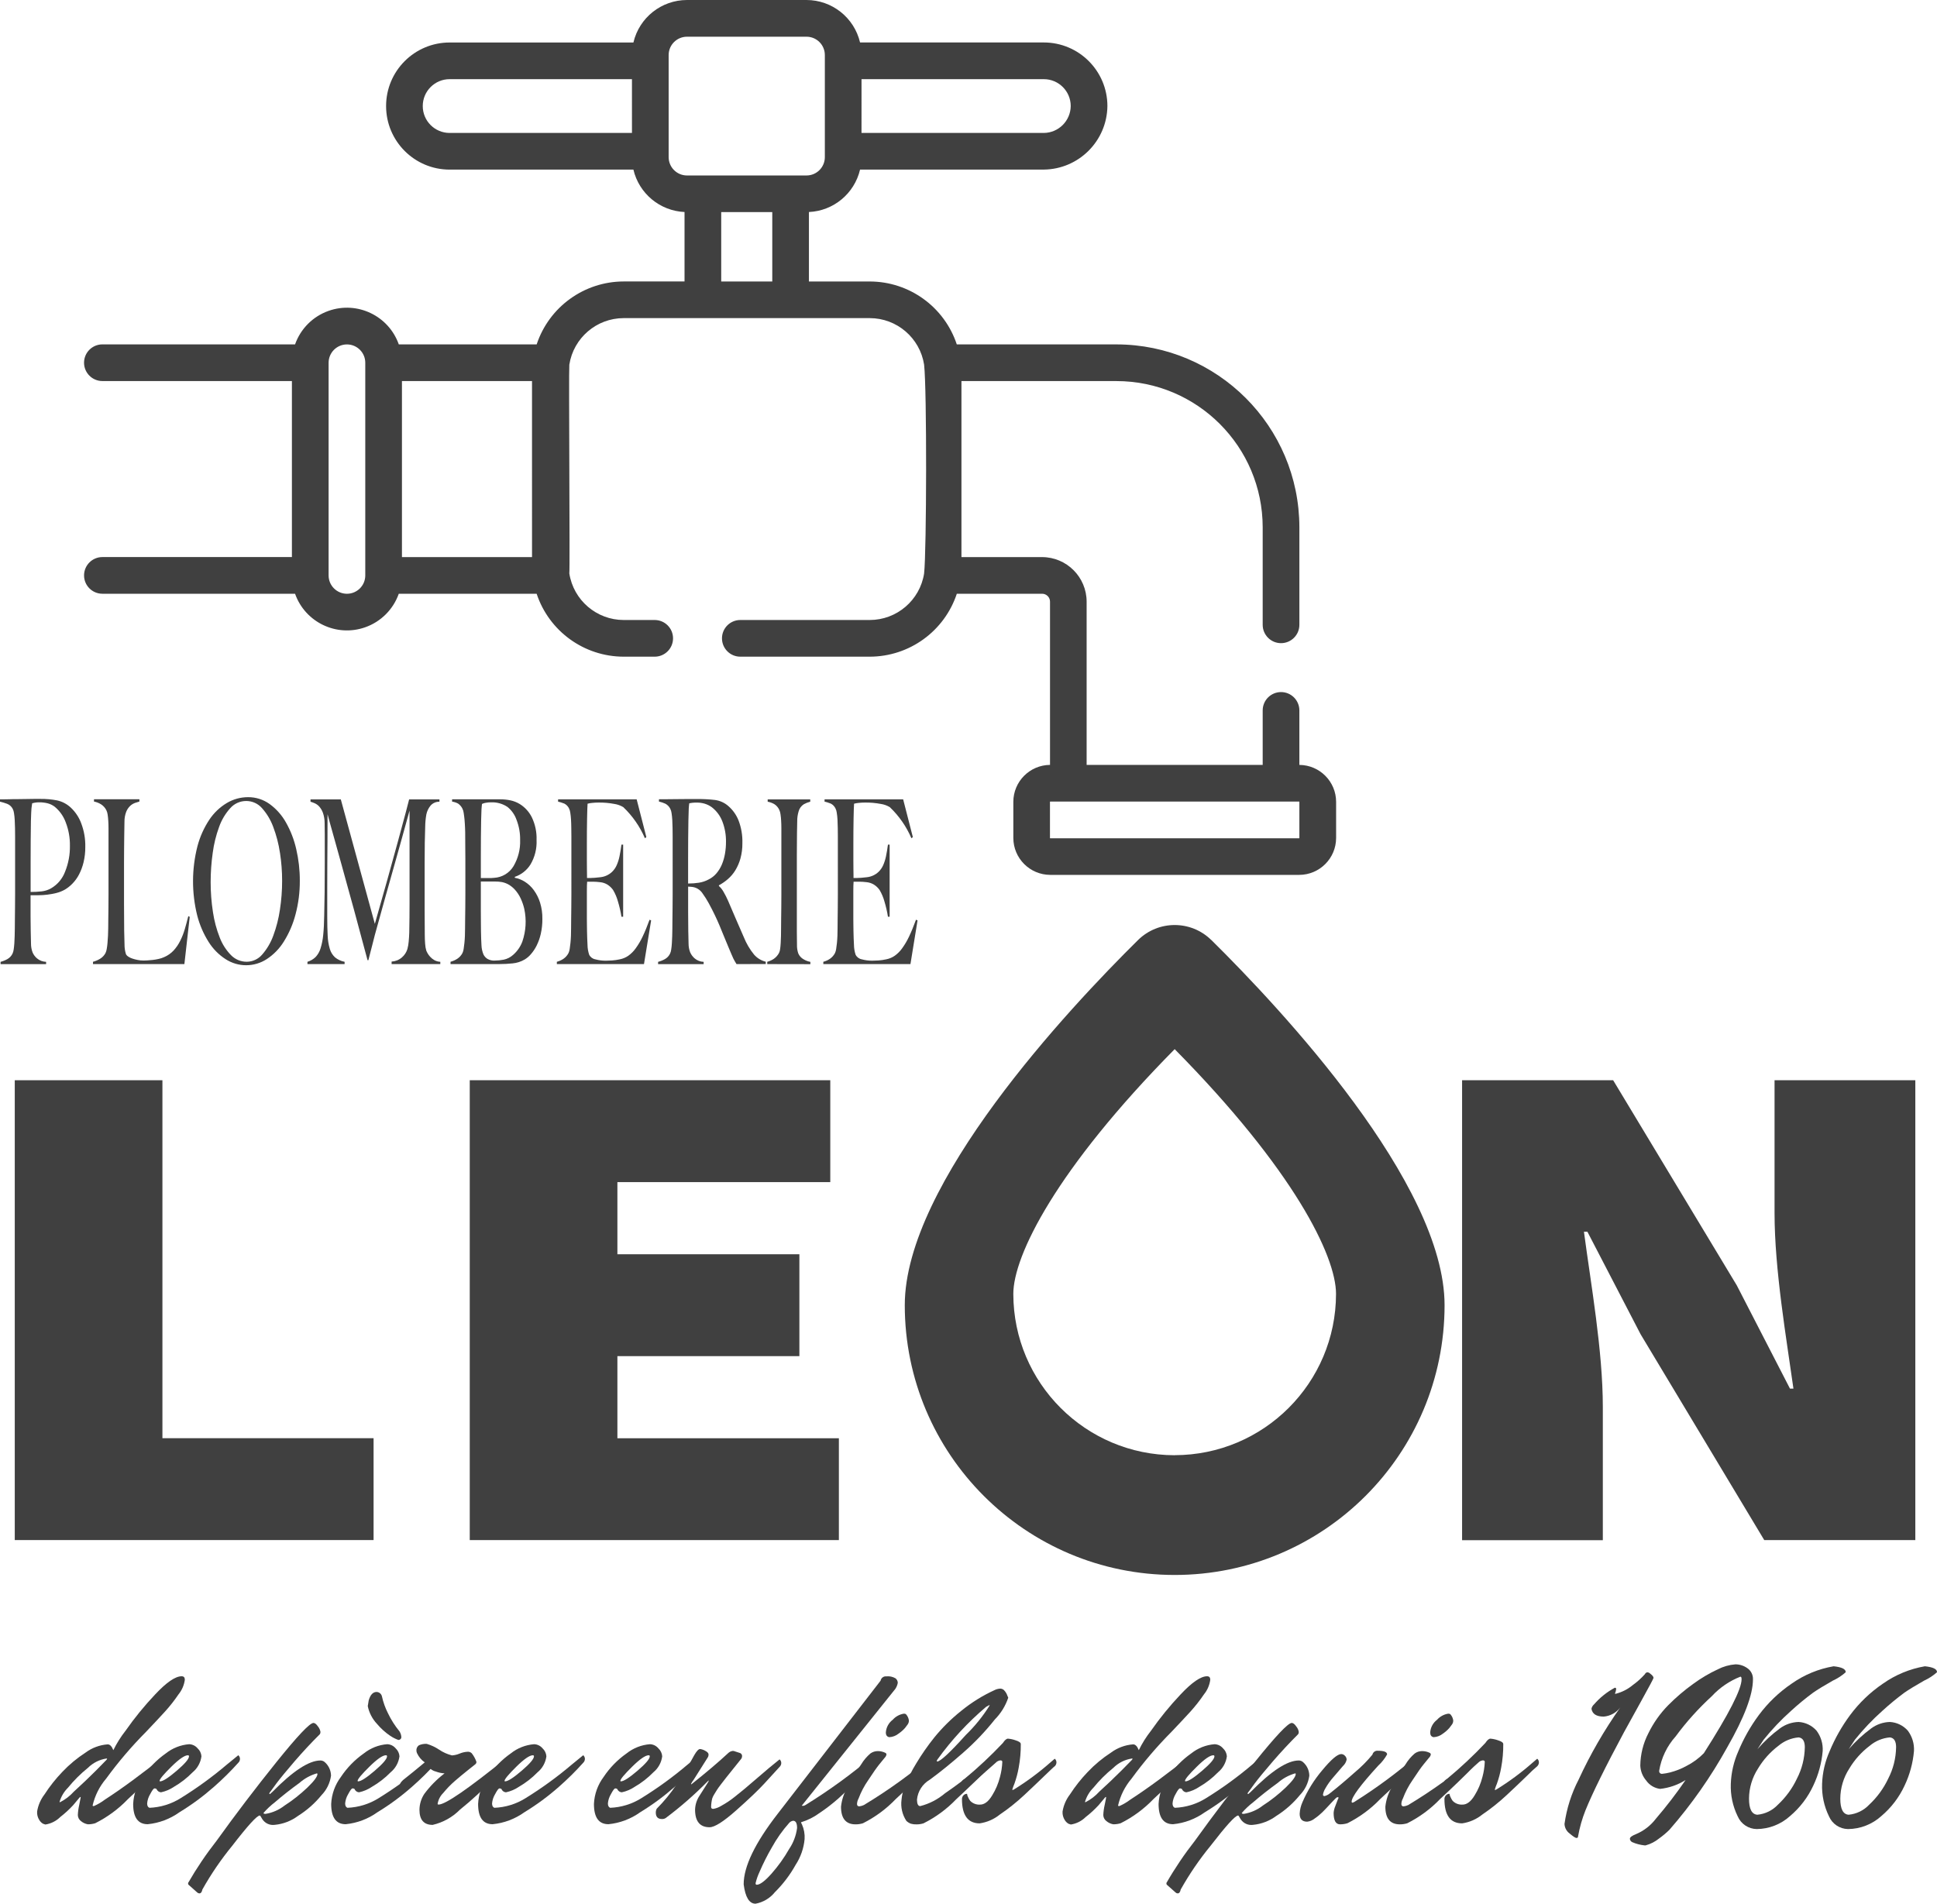 <?xml version="1.0" encoding="utf-8"?>
<!-- Generator: Adobe Illustrator 15.0.0, SVG Export Plug-In . SVG Version: 6.00 Build 0)  -->
<!DOCTYPE svg PUBLIC "-//W3C//DTD SVG 1.1//EN" "http://www.w3.org/Graphics/SVG/1.1/DTD/svg11.dtd">
<svg version="1.1" id="Calque_1" xmlns="http://www.w3.org/2000/svg" xmlns:xlink="http://www.w3.org/1999/xlink" x="0px" y="0px"
	 width="168.063px" height="165.217px" viewBox="0 0 168.063 165.217" enable-background="new 0 0 168.063 165.217"
	 xml:space="preserve">
<g transform="translate(-92.93 -178)">
	<g>
		<g transform="translate(100.223 178)">
			<path fill="#404040" d="M105.446,66.384v-4.731c0-0.878-0.712-1.591-1.591-1.591c-0.878,0-1.591,0.712-1.591,1.591l0,0v4.73
				H86.988V52.216c-0.003-2.135-1.733-3.866-3.868-3.868h-6.993V33.072h13.449c7.004,0.006,12.681,5.683,12.688,12.687v8.467
				c0,0.878,0.713,1.591,1.591,1.591c0.879,0,1.592-0.712,1.592-1.591v-8.467c-0.011-8.76-7.109-15.86-15.87-15.87H75.723
				c-1.08-3.256-4.122-5.456-7.553-5.46h-5.276V18.4c2.136-0.098,3.946-1.602,4.436-3.683h15.944
				c3.032-0.034,5.482-2.483,5.517-5.516c-0.004-3.045-2.471-5.513-5.517-5.516H67.329C66.821,1.528,64.898,0.003,62.682,0h-10.37
				c-2.217,0.003-4.141,1.53-4.647,3.688H31.719c-3.046,0.002-5.515,2.473-5.513,5.519c0.002,3.044,2.469,5.511,5.513,5.513h15.945
				c0.49,2.08,2.301,3.582,4.436,3.68v6.027h-5.275c-3.431,0.004-6.474,2.204-7.554,5.46H27.308
				c-0.879-2.485-3.605-3.788-6.091-2.909c-1.359,0.48-2.429,1.55-2.909,2.909H1.591c-0.879,0-1.592,0.712-1.592,1.591
				s0.713,1.591,1.592,1.591h16.443v15.276H1.591C0.712,48.346,0,49.058,0,49.937c0,0.878,0.712,1.591,1.591,1.591l0,0h16.716
				c0.879,2.485,3.606,3.788,6.091,2.909c1.359-0.48,2.429-1.55,2.909-2.909h11.961c1.079,3.257,4.122,5.458,7.553,5.462h2.69
				c0.879,0,1.592-0.713,1.592-1.592s-0.713-1.591-1.592-1.591l0,0h-2.69c-2.352-0.003-4.352-1.716-4.717-4.04V49.75
				c0.065-0.293-0.063-17.531,0-18.089v-0.01c0.363-2.325,2.364-4.04,4.717-4.043h21.349c2.353,0.003,4.354,1.718,4.717,4.043v0.01
				c0.246,2.117,0.215,16.233,0,18.089v0.017c-0.364,2.324-2.365,4.037-4.717,4.04h-11.23c-0.879,0-1.591,0.712-1.591,1.591
				s0.712,1.592,1.591,1.592h11.232c3.431-0.005,6.474-2.206,7.553-5.462h7.4c0.378,0,0.686,0.308,0.686,0.686v14.167
				c-1.761,0.016-3.181,1.446-3.183,3.207v3.132c0.002,1.771,1.438,3.205,3.208,3.207h21.59c1.771-0.001,3.206-1.436,3.208-3.207
				v-3.13c-0.002-1.761-1.422-3.191-3.183-3.207L105.446,66.384z M67.456,6.87h15.818c1.289,0.001,2.333,1.045,2.334,2.334
				c-0.015,1.283-1.051,2.319-2.334,2.334H67.455L67.456,6.87z M47.539,11.538h-15.82c-1.289-0.001-2.333-1.046-2.332-2.335
				c0-1.288,1.044-2.332,2.332-2.333h15.819L47.539,11.538z M24.4,49.938c0.001,0.878-0.711,1.591-1.59,1.592
				c-0.878,0-1.591-0.711-1.592-1.59c0,0,0-0.001,0-0.002V31.481c0.001-0.878,0.714-1.59,1.592-1.59s1.59,0.712,1.59,1.59V49.938z
				 M38.868,48.347H27.582V33.072h11.285L38.868,48.347z M59.713,24.428h-4.43v-6.021h4.43V24.428z M52.313,15.228
				c-0.878,0-1.59-0.712-1.591-1.591v-8.86c0.001-0.878,0.713-1.59,1.591-1.591h10.37c0.879,0,1.591,0.712,1.591,1.591v8.86
				c0,0.879-0.712,1.591-1.591,1.591H52.313z M105.447,72.728c0,0.014-0.012,0.025-0.025,0.025h-21.59
				c-0.014,0-0.025-0.011-0.025-0.025V69.59c0-0.014,0.012-0.025,0.025-0.025h21.59c0.014,0,0.025,0.011,0.025,0.025V72.728z
				 M97.799,81.576c-1.761-1.729-4.582-1.729-6.343,0c-6.088,6.013-20.246,21.138-20.246,31.69
				c0,12.934,10.484,23.418,23.417,23.418c12.934,0,23.418-10.484,23.418-23.418l0,0c-0.002-10.559-14.161-25.684-20.245-31.696
				L97.799,81.576z M94.627,126.293c-7.729-0.009-13.991-6.271-14-14c0-3.308,3.695-10.8,14-21.243
				c10.31,10.443,14,17.936,14,21.243c-0.011,7.728-6.274,13.987-14.001,13.995L94.627,126.293z"/>
		</g>
		<g transform="translate(94.215 271.749)">
			<path fill="#404040" d="M-0.004,0h12.811v31.066h18.321v8.84H-0.004V0z"/>
			<path fill="#404040" d="M39.473,0h31.281v8.841H52.283v6.263h15.79v8.842h-15.79v7.123h19.217v8.841H39.473V0z"/>
			<path fill="#404040" d="M125.572,0h13.107l10.726,17.8l4.617,8.964h0.3c-0.6-4.301-1.639-10.314-1.639-15.226V0h12.214v39.907
				h-13.108l-10.727-17.861l-4.617-8.899h-0.3c0.601,4.543,1.639,10.313,1.639,15.225v11.543h-12.212V0z"/>
		</g>
		<g transform="translate(92.93 247.177)">
			<path fill="#404040" d="M7.25,5.657c-0.087,0.365-0.218,0.718-0.39,1.052C6.713,6.996,6.524,7.26,6.299,7.493
				c-0.194,0.203-0.415,0.38-0.655,0.526c-0.231,0.134-0.481,0.234-0.741,0.3c-0.263,0.066-0.53,0.116-0.8,0.148
				c-0.26,0.032-0.521,0.049-0.784,0.049H2.652v1.866c0,0.226,0,0.434,0.007,0.626c0.006,0.192,0.007,0.4,0.007,0.626
				c0.008,0.423,0.016,0.787,0.024,1.092c0,0.258,0.046,0.513,0.137,0.754c0.085,0.199,0.217,0.376,0.383,0.516
				c0.222,0.187,0.5,0.292,0.79,0.301v0.199H0.05v-0.199c0.207-0.054,0.406-0.134,0.592-0.238c0.193-0.109,0.349-0.276,0.445-0.477
				c0.052-0.113,0.085-0.234,0.1-0.358c0.025-0.158,0.043-0.337,0.057-0.536c0.013-0.199,0.021-0.409,0.029-0.635
				c0.009-0.226,0.013-0.443,0.013-0.655c0-0.185,0-0.438,0.006-0.755S1.3,9.978,1.303,9.6S1.31,8.837,1.31,8.439V3.417
				c0-0.238,0-0.479-0.007-0.725S1.291,2.216,1.278,1.998c-0.01-0.201-0.03-0.401-0.062-0.6C1.201,1.263,1.161,1.132,1.099,1.011
				C0.996,0.817,0.827,0.666,0.624,0.584C0.42,0.509,0.211,0.446,0,0.395v-0.2h0.3c0.156,0,0.34,0,0.55-0.01
				c0.21-0.01,0.438-0.009,0.686-0.009s0.491,0,0.734-0.01c0.243-0.01,0.472-0.01,0.686-0.01h0.556
				c0.484-0.005,0.969,0.038,1.445,0.13C5.401,0.384,5.81,0.6,6.142,0.911c0.4,0.375,0.709,0.837,0.9,1.351
				C7.294,2.92,7.416,3.621,7.4,4.326C7.405,4.774,7.354,5.221,7.25,5.657z M5.7,2.183C5.507,1.656,5.176,1.19,4.743,0.833
				c-0.188-0.142-0.402-0.244-0.631-0.3c-0.227-0.054-0.459-0.081-0.691-0.08c-0.134-0.002-0.268,0.007-0.4,0.03
				C2.926,0.504,2.85,0.52,2.793,0.534c-0.009,0.079-0.02,0.148-0.031,0.208C2.747,0.817,2.737,0.893,2.731,0.97
				C2.723,1.063,2.714,1.192,2.707,1.358s-0.018,0.4-0.025,0.7C2.674,2.525,2.667,3.087,2.663,3.745
				C2.658,4.403,2.656,5.052,2.657,5.691v2.541c0.317,0.001,0.635-0.016,0.95-0.05C3.9,8.151,4.182,8.06,4.436,7.914
				C4.993,7.588,5.42,7.08,5.646,6.475c0.289-0.715,0.433-1.482,0.42-2.254C6.077,3.525,5.952,2.833,5.7,2.183L5.7,2.183z"/>
			<path fill="#404040" d="M15.998,14.492h-7.93v-0.2c0.216-0.057,0.421-0.144,0.611-0.259c0.201-0.12,0.366-0.292,0.475-0.5
				c0.052-0.11,0.087-0.228,0.105-0.348c0.031-0.174,0.055-0.35,0.068-0.526c0.017-0.2,0.03-0.408,0.043-0.625
				c0.012-0.217,0.018-0.432,0.019-0.645c0-0.185,0-0.437,0.006-0.755s0.008-0.665,0.013-1.043C9.412,9.213,9.415,8.828,9.415,8.43
				v-5.7c0-0.238-0.007-0.46-0.02-0.666C9.383,1.858,9.364,1.676,9.34,1.518C9.323,1.387,9.286,1.26,9.229,1.141
				c-0.104-0.211-0.264-0.39-0.463-0.516C8.579,0.508,8.371,0.427,8.155,0.386v-0.2h3.94v0.2c-0.106,0.027-0.235,0.067-0.382,0.119
				c-0.156,0.058-0.299,0.146-0.42,0.259c-0.148,0.142-0.264,0.314-0.34,0.505c-0.105,0.276-0.158,0.569-0.154,0.864
				c-0.009,0.467-0.015,0.89-0.02,1.27c0,0.385-0.008,0.761-0.012,1.132s-0.006,0.755-0.006,1.151v3.613
				c0,0.345,0.002,0.699,0.006,1.062s0.007,0.77,0.007,1.221c0.009,0.423,0.019,0.827,0.03,1.211
				c-0.003,0.29,0.041,0.579,0.13,0.854c0.049,0.083,0.117,0.151,0.2,0.2c0.111,0.072,0.231,0.129,0.358,0.168
				c0.149,0.049,0.302,0.09,0.457,0.119c0.162,0.033,0.328,0.05,0.493,0.049c0.066,0,0.172,0,0.315-0.01s0.3-0.02,0.475-0.039
				c0.176-0.019,0.352-0.049,0.532-0.09c0.166-0.034,0.328-0.088,0.482-0.159c0.311-0.133,0.59-0.329,0.82-0.576
				c0.225-0.247,0.414-0.524,0.563-0.824c0.163-0.325,0.297-0.664,0.4-1.012c0.106-0.363,0.209-0.744,0.309-1.141l0.124,0.059
				L15.998,14.492z"/>
			<path fill="#404040" d="M25.64,10.184c-0.215,0.828-0.555,1.618-1.007,2.343c-0.375,0.612-0.882,1.135-1.482,1.529
				c-1.085,0.711-2.487,0.714-3.575,0.009c-0.593-0.383-1.095-0.891-1.47-1.488c-0.449-0.71-0.784-1.486-0.994-2.3
				c-0.491-1.976-0.485-4.043,0.02-6.016c0.216-0.818,0.563-1.595,1.031-2.3c0.392-0.59,0.91-1.085,1.519-1.449
				c0.555-0.331,1.188-0.505,1.834-0.506c0.676-0.007,1.337,0.204,1.884,0.6c0.581,0.425,1.063,0.971,1.414,1.6
				c0.408,0.723,0.708,1.502,0.89,2.312c0.208,0.898,0.313,1.818,0.309,2.74C26.019,8.245,25.894,9.23,25.64,10.184z M24.288,4.824
				c-0.113-0.763-0.308-1.512-0.58-2.233c-0.219-0.599-0.548-1.151-0.971-1.628c-0.344-0.398-0.845-0.626-1.37-0.626
				c-0.532-0.002-1.039,0.226-1.391,0.626c-0.424,0.471-0.751,1.021-0.963,1.618c-0.268,0.729-0.454,1.484-0.556,2.253
				c-0.12,0.845-0.18,1.697-0.18,2.551c-0.001,0.871,0.066,1.74,0.2,2.6c0.111,0.753,0.308,1.492,0.587,2.2
				c0.218,0.571,0.55,1.091,0.976,1.528c0.357,0.37,0.851,0.578,1.365,0.576c0.521-0.001,1.017-0.234,1.352-0.635
				c0.417-0.482,0.742-1.038,0.957-1.638c0.271-0.729,0.463-1.484,0.574-2.253c0.127-0.827,0.19-1.663,0.19-2.5
				c0-0.816-0.063-1.632-0.188-2.439H24.288z"/>
			<path fill="#404040" d="M33.978,14.492v-0.218c0.328-0.017,0.642-0.143,0.89-0.358c0.227-0.193,0.395-0.448,0.481-0.734
				c0.057-0.211,0.094-0.427,0.111-0.645c0.024-0.258,0.041-0.519,0.049-0.784c0.017-0.874,0.025-1.707,0.025-2.5v-8.08
				c-0.271,0.979-0.521,1.879-0.747,2.7c-0.227,0.821-0.451,1.621-0.674,2.4c-0.223,0.781-0.447,1.579-0.674,2.392
				c-0.227,0.813-0.476,1.71-0.747,2.69c-0.041,0.133-0.099,0.342-0.173,0.626c-0.074,0.285-0.147,0.575-0.222,0.873
				c-0.074,0.298-0.145,0.569-0.21,0.814c-0.066,0.245-0.107,0.406-0.124,0.486H31.89c-0.267-0.979-0.528-1.952-0.784-2.918
				c-0.256-0.966-0.509-1.896-0.76-2.789c-0.247-0.894-0.478-1.73-0.692-2.512c-0.214-0.781-0.407-1.476-0.579-2.084
				c-0.174-0.609-0.316-1.119-0.428-1.529c-0.11-0.411-0.188-0.689-0.228-0.834c0,0.873-0.002,1.644-0.006,2.313
				c-0.004,0.668-0.009,1.331-0.014,1.986c-0.003,0.655-0.005,1.346-0.006,2.074v2.541c0,0.622,0.013,1.161,0.037,1.618
				c0.014,0.39,0.075,0.777,0.186,1.151c0.079,0.281,0.235,0.536,0.449,0.735c0.241,0.197,0.528,0.33,0.834,0.387v0.2h-3.223v-0.2
				c0.262-0.078,0.502-0.218,0.7-0.407c0.2-0.211,0.348-0.466,0.432-0.744c0.121-0.384,0.2-0.78,0.235-1.181
				c0.049-0.467,0.078-1.039,0.087-1.717c0.016-0.569,0.028-1.241,0.037-2.015c0.009-0.774,0.013-1.604,0.012-2.492v-2.5
				c0-0.267-0.004-0.591-0.012-0.972c0.002-0.306-0.048-0.61-0.148-0.9c-0.071-0.201-0.181-0.386-0.32-0.546
				c-0.112-0.124-0.248-0.222-0.4-0.288c-0.116-0.051-0.236-0.095-0.358-0.13v-0.2h2.63l2.952,10.8
				c0.362-1.256,0.717-2.507,1.063-3.752s0.656-2.37,0.932-3.375c0.276-1.005,0.503-1.842,0.679-2.511
				c0.177-0.669,0.277-1.056,0.301-1.162h2.631v0.2c-0.295-0.007-0.577,0.116-0.772,0.337c-0.18,0.219-0.305,0.478-0.363,0.755
				c-0.063,0.348-0.096,0.699-0.101,1.052c-0.016,0.477-0.028,0.947-0.037,1.41c-0.008,0.636-0.012,1.251-0.012,1.846v3.951
				c0,0.701,0.004,1.442,0.012,2.223c0,0.252,0.012,0.506,0.031,0.765c0.012,0.204,0.047,0.405,0.105,0.6
				c0.026,0.065,0.057,0.128,0.093,0.189c0.063,0.114,0.141,0.221,0.228,0.318c0.106,0.12,0.232,0.221,0.371,0.3
				c0.159,0.089,0.337,0.14,0.52,0.147v0.2L33.978,14.492z"/>
			<path fill="#404040" d="M46.92,11.872c-0.079,0.351-0.199,0.69-0.358,1.012c-0.133,0.268-0.299,0.518-0.495,0.744
				c-0.155,0.183-0.338,0.34-0.543,0.465c-0.32,0.188-0.679,0.304-1.049,0.338c-0.373,0.039-0.748,0.059-1.124,0.059H39.09v-0.2
				c0.208-0.054,0.406-0.142,0.587-0.259c0.19-0.125,0.346-0.297,0.45-0.5c0.051-0.11,0.084-0.228,0.1-0.348
				c0.025-0.152,0.048-0.327,0.068-0.526s0.035-0.407,0.043-0.625c0.009-0.219,0.012-0.434,0.012-0.645c0-0.185,0-0.437,0.007-0.755
				c0.008-0.318,0.009-0.665,0.013-1.043s0.007-0.763,0.007-1.161V5.351c0-0.29,0-0.589-0.007-0.893
				c-0.008-0.304-0.006-0.656-0.006-1.053c0-0.238,0-0.479-0.014-0.725c-0.013-0.246-0.021-0.479-0.043-0.7
				c-0.021-0.221-0.046-0.427-0.075-0.605c-0.015-0.135-0.054-0.266-0.116-0.387c-0.087-0.171-0.214-0.317-0.37-0.427
				c-0.162-0.086-0.338-0.143-0.52-0.169v-0.2h4.163c0.303-0.001,0.604,0.029,0.9,0.09c0.29,0.061,0.567,0.172,0.82,0.327
				c0.446,0.28,0.806,0.678,1.038,1.151c0.293,0.612,0.433,1.287,0.408,1.965c0.034,0.741-0.147,1.476-0.524,2.115
				c-0.315,0.508-0.798,0.891-1.364,1.082v0.079c0.312,0.06,0.609,0.178,0.877,0.348c0.3,0.191,0.562,0.437,0.771,0.725
				c0.239,0.329,0.423,0.694,0.543,1.082c0.142,0.459,0.209,0.938,0.2,1.419C47.063,11.011,47.016,11.447,46.92,11.872z
				 M44.814,1.965c-0.152-0.437-0.424-0.822-0.784-1.112c-0.418-0.28-0.915-0.419-1.419-0.4c-0.157-0.001-0.314,0.013-0.47,0.041
				c-0.111,0.018-0.22,0.051-0.321,0.1c-0.008,0.079-0.017,0.152-0.024,0.219c-0.008,0.067-0.014,0.148-0.02,0.248
				c-0.005,0.1-0.008,0.222-0.012,0.367s-0.01,0.337-0.018,0.576c-0.009,0.466-0.016,0.976-0.02,1.528
				c-0.004,0.552-0.006,1.082-0.006,1.589v1.906h0.692c0.152,0.002,0.304-0.005,0.456-0.02c0.695-0.037,1.327-0.416,1.687-1.012
				c0.402-0.685,0.602-1.469,0.574-2.263C45.141,3.128,45.033,2.528,44.814,1.965z M45.493,9.718
				c-0.073-0.322-0.181-0.635-0.321-0.934C45.048,8.517,44.885,8.27,44.69,8.05c-0.174-0.197-0.38-0.361-0.61-0.487
				c-0.169-0.088-0.351-0.152-0.537-0.189c-0.206-0.035-0.415-0.051-0.624-0.049h-1.2v2.482c0,0.37,0.002,0.711,0.006,1.023
				s0.007,0.579,0.007,0.8c0.009,0.5,0.022,0.917,0.043,1.241c0.011,0.275,0.071,0.546,0.18,0.8
				c0.077,0.149,0.192,0.276,0.334,0.367c0.194,0.111,0.418,0.163,0.642,0.149c0.262-0.002,0.521-0.029,0.778-0.079
				c0.304-0.065,0.585-0.209,0.814-0.417c0.36-0.314,0.636-0.714,0.801-1.162c0.31-0.907,0.367-1.882,0.166-2.819L45.493,9.718z"/>
			<path fill="#404040" d="M55.875,14.492h-7.56v-0.2c0.205-0.052,0.399-0.14,0.574-0.259c0.186-0.128,0.336-0.3,0.439-0.5
				c0.05-0.11,0.084-0.228,0.1-0.348c0.024-0.152,0.047-0.327,0.067-0.526c0.02-0.199,0.035-0.407,0.043-0.625
				s0.012-0.434,0.012-0.645c0-0.185,0-0.437,0.006-0.755s0.009-0.665,0.012-1.043s0.008-0.763,0.008-1.161V3.407
				c0-0.238-0.003-0.483-0.008-0.734c0-0.251-0.012-0.49-0.024-0.715c-0.011-0.201-0.031-0.401-0.063-0.6
				c-0.015-0.136-0.054-0.267-0.116-0.388c-0.087-0.175-0.228-0.317-0.4-0.406c-0.177-0.071-0.357-0.127-0.543-0.169v-0.2h6.818
				l0.84,3.276l-0.124,0.1c-0.437-1.018-1.075-1.937-1.877-2.7c-0.238-0.144-0.503-0.238-0.778-0.278
				c-0.456-0.086-0.92-0.126-1.384-0.119c-0.18,0-0.359,0.01-0.537,0.03c-0.136,0.011-0.27,0.034-0.4,0.069
				c-0.016,0.211-0.03,0.648-0.043,1.311s-0.019,1.429-0.018,2.3v1.27c0,0.344,0.002,0.625,0.006,0.844
				c0,0.218,0.007,0.387,0.007,0.506v0.219h0.247c0.124,0,0.266-0.007,0.426-0.02c0.16-0.013,0.322-0.03,0.482-0.049
				c0.382-0.039,0.74-0.203,1.019-0.467c0.169-0.165,0.305-0.36,0.4-0.575c0.111-0.251,0.194-0.514,0.247-0.784
				c0.062-0.298,0.117-0.632,0.167-1h0.147v6.253H53.92c-0.07-0.443-0.17-0.88-0.3-1.31c-0.096-0.355-0.239-0.696-0.428-1.012
				c-0.128-0.181-0.289-0.335-0.475-0.456c-0.196-0.123-0.419-0.198-0.649-0.219c-0.123-0.013-0.227-0.022-0.309-0.03
				c-0.082-0.008-0.165-0.01-0.248-0.01h-0.568c-0.017,0.186-0.024,0.457-0.024,0.814v2.383c0,0.211,0,0.414,0.006,0.605
				s0.007,0.354,0.007,0.487c0.008,0.423,0.022,0.823,0.043,1.2c0.004,0.287,0.052,0.572,0.143,0.844c0.103,0.21,0.3,0.359,0.53,0.4
				c0.298,0.082,0.605,0.122,0.914,0.12c0.141,0,0.32-0.007,0.537-0.02c0.231-0.016,0.46-0.05,0.687-0.101
				c0.261-0.052,0.51-0.156,0.729-0.308c0.248-0.178,0.465-0.396,0.642-0.645c0.232-0.321,0.433-0.664,0.601-1.023
				c0.193-0.403,0.394-0.89,0.6-1.459l0.136,0.059L55.875,14.492z"/>
			<path fill="#404040" d="M63.902,14.492c-0.073-0.119-0.127-0.209-0.159-0.268c-0.033-0.06-0.07-0.129-0.112-0.209
				s-0.093-0.195-0.154-0.347c-0.061-0.152-0.159-0.381-0.29-0.685c-0.156-0.37-0.295-0.704-0.414-1
				c-0.119-0.297-0.24-0.591-0.363-0.884c-0.123-0.292-0.259-0.586-0.4-0.883s-0.315-0.632-0.513-1
				c-0.16-0.296-0.34-0.581-0.537-0.853c-0.214-0.335-0.574-0.548-0.971-0.576c-0.095-0.001-0.189-0.008-0.283-0.02v2.242
				c0,0.635,0.004,1.171,0.012,1.608c0.008,0.423,0.017,0.787,0.025,1.091c-0.001,0.258,0.045,0.514,0.136,0.755
				c0.087,0.202,0.218,0.381,0.383,0.526c0.22,0.191,0.499,0.3,0.79,0.308v0.2h-3.953v-0.2c0.207-0.053,0.406-0.133,0.593-0.238
				c0.193-0.109,0.349-0.275,0.445-0.476c0.052-0.113,0.086-0.234,0.1-0.358c0.025-0.158,0.044-0.336,0.057-0.536
				c0.013-0.2,0.021-0.409,0.03-0.635c0.01-0.226,0.013-0.443,0.013-0.655c0-0.185,0-0.437,0.006-0.755
				c0.006-0.318,0.009-0.665,0.012-1.043s0.007-0.763,0.007-1.161V3.409c0-0.238,0-0.479-0.007-0.725
				c-0.007-0.246-0.012-0.476-0.024-0.694c-0.011-0.201-0.031-0.401-0.063-0.6c-0.015-0.135-0.055-0.266-0.117-0.387
				c-0.092-0.181-0.236-0.329-0.414-0.427c-0.18-0.082-0.368-0.145-0.562-0.189v-0.2h0.506c0.279,0,0.597-0.003,0.951-0.01
				s0.709-0.01,1.062-0.009h0.865c0.491-0.003,0.981,0.024,1.469,0.08c0.437,0.057,0.846,0.243,1.174,0.536
				c0.387,0.338,0.688,0.763,0.877,1.241c0.241,0.63,0.354,1.302,0.334,1.976c0.005,0.446-0.051,0.89-0.167,1.32
				c-0.1,0.363-0.25,0.711-0.445,1.033c-0.176,0.287-0.395,0.544-0.648,0.763c-0.238,0.207-0.5,0.387-0.777,0.537v0.06
				c0.163,0.148,0.301,0.322,0.407,0.516c0.142,0.245,0.27,0.497,0.383,0.755c0.214,0.503,0.447,1.046,0.699,1.628
				s0.477,1.098,0.674,1.548c0.218,0.545,0.518,1.054,0.889,1.509c0.266,0.304,0.62,0.52,1.013,0.616v0.2L63.902,14.492z
				 M62.68,2.124c-0.183-0.484-0.493-0.909-0.9-1.23c-0.188-0.141-0.399-0.248-0.623-0.318c-0.223-0.067-0.454-0.101-0.687-0.1
				c-0.14-0.001-0.28,0.005-0.419,0.02c-0.083,0.009-0.166,0.022-0.248,0.04c-0.008,0.079-0.017,0.148-0.025,0.208
				c-0.008,0.06-0.014,0.136-0.018,0.228c-0.004,0.092-0.009,0.222-0.012,0.388s-0.012,0.4-0.02,0.7
				c-0.008,0.467-0.014,0.99-0.019,1.569c-0.005,0.579-0.007,1.142-0.006,1.687V7.5c0.316,0.001,0.632-0.022,0.944-0.07
				c0.297-0.048,0.583-0.145,0.847-0.288c0.261-0.131,0.491-0.313,0.679-0.537c0.192-0.23,0.348-0.488,0.463-0.764
				c0.123-0.297,0.212-0.607,0.266-0.924c0.06-0.34,0.089-0.685,0.088-1.031C62.999,3.284,62.894,2.686,62.68,2.124L62.68,2.124z"/>
			<path fill="#404040" d="M66.57,14.492v-0.2c0.205-0.052,0.399-0.14,0.574-0.259c0.19-0.133,0.345-0.31,0.451-0.516
				c0.049-0.106,0.08-0.22,0.093-0.337c0.021-0.145,0.037-0.318,0.049-0.516c0.013-0.198,0.021-0.407,0.025-0.625
				c0.005-0.218,0.007-0.434,0.007-0.645c0-0.185,0-0.437,0.006-0.755c0.007-0.318,0.009-0.665,0.013-1.043s0.007-0.763,0.007-1.161
				V2.702c0-0.238-0.007-0.46-0.02-0.665c-0.012-0.205-0.029-0.39-0.056-0.555c-0.016-0.134-0.053-0.265-0.111-0.387
				c-0.093-0.199-0.24-0.368-0.426-0.486C67.004,0.507,66.81,0.436,66.607,0.4V0.2H70.3v0.2c-0.194,0.048-0.381,0.122-0.556,0.219
				c-0.228,0.146-0.392,0.373-0.457,0.635c-0.082,0.277-0.121,0.565-0.117,0.854c0,0.344-0.01,0.669-0.019,0.973
				c0,0.333-0.002,0.661-0.007,0.982c-0.005,0.322-0.007,0.649-0.006,0.983v6.651c0,0.384,0.004,0.754,0.012,1.112
				c-0.008,0.256,0.029,0.512,0.111,0.755c0.094,0.22,0.259,0.401,0.469,0.516c0.18,0.107,0.376,0.182,0.581,0.219v0.2L66.57,14.492
				z"/>
			<path fill="#404040" d="M78.995,14.492h-7.56v-0.2c0.205-0.052,0.399-0.14,0.574-0.259c0.185-0.128,0.336-0.3,0.439-0.5
				c0.05-0.11,0.084-0.228,0.1-0.348c0.024-0.152,0.047-0.327,0.068-0.526c0.021-0.199,0.034-0.407,0.043-0.625
				c0.008-0.219,0.012-0.434,0.012-0.645c0-0.185,0-0.437,0.006-0.755s0.008-0.665,0.012-1.043s0.007-0.763,0.007-1.161V3.407
				c0-0.238-0.002-0.483-0.007-0.734c-0.004-0.251-0.013-0.49-0.024-0.715c-0.011-0.201-0.031-0.401-0.063-0.6
				c-0.015-0.136-0.055-0.267-0.117-0.388c-0.086-0.174-0.227-0.317-0.399-0.406c-0.177-0.071-0.358-0.127-0.543-0.169v-0.2h6.819
				l0.841,3.276l-0.124,0.1c-0.438-1.018-1.075-1.937-1.877-2.7c-0.239-0.144-0.504-0.238-0.779-0.278
				c-0.456-0.086-0.919-0.126-1.383-0.119c-0.18,0-0.359,0.01-0.537,0.03c-0.136,0.011-0.27,0.034-0.4,0.069
				c-0.017,0.211-0.03,0.648-0.043,1.311c-0.012,0.663-0.018,1.429-0.018,2.3v1.27c0,0.344,0,0.626,0.006,0.844
				c0.006,0.218,0.007,0.387,0.007,0.506v0.219h0.247c0.124,0,0.265-0.007,0.426-0.02c0.161-0.013,0.322-0.03,0.482-0.049
				c0.382-0.039,0.739-0.203,1.018-0.467c0.169-0.165,0.305-0.36,0.4-0.575c0.11-0.251,0.193-0.514,0.247-0.784
				c0.062-0.298,0.117-0.632,0.167-1h0.147v6.253h-0.147c-0.069-0.443-0.17-0.88-0.3-1.31c-0.096-0.355-0.239-0.696-0.427-1.012
				c-0.128-0.181-0.289-0.336-0.476-0.456c-0.196-0.123-0.418-0.198-0.648-0.219c-0.124-0.013-0.227-0.022-0.309-0.03
				c-0.082-0.008-0.165-0.01-0.248-0.01h-0.572c-0.017,0.186-0.024,0.457-0.024,0.814v2.383c0,0.211,0,0.414,0.006,0.605
				s0.007,0.354,0.007,0.487c0.008,0.423,0.022,0.823,0.043,1.2c0.004,0.287,0.052,0.572,0.142,0.844
				c0.104,0.21,0.301,0.359,0.531,0.4c0.298,0.082,0.605,0.122,0.914,0.12c0.14,0,0.319-0.007,0.537-0.02
				c0.23-0.016,0.46-0.05,0.685-0.101c0.262-0.052,0.51-0.156,0.729-0.308c0.248-0.178,0.465-0.396,0.642-0.645
				c0.232-0.321,0.434-0.664,0.601-1.023c0.193-0.403,0.394-0.89,0.6-1.459l0.135,0.059L78.995,14.492z"/>
		</g>
		<g transform="translate(96.154 322.44)">
			<path fill="#404040" d="M4.812,12.248c0,0.037,0.035,0.056,0.105,0.056c0.34-0.149,0.661-0.337,0.957-0.562
				c1.483-0.959,3.229-2.244,5.237-3.853c0.094,0.079,0.147,0.195,0.146,0.317c-0.004,0.137-0.063,0.265-0.164,0.355
				c-0.108,0.113-0.264,0.273-0.466,0.487c-0.202,0.213-0.587,0.592-1.153,1.141c-0.567,0.55-1.101,1.048-1.588,1.5
				c-0.821,0.858-1.784,1.569-2.848,2.101c-0.207,0.063-0.422,0.094-0.638,0.093c-0.222-0.038-0.429-0.135-0.601-0.28
				c-0.166-0.123-0.266-0.316-0.269-0.523c0.013-0.3,0.054-0.598,0.122-0.889c0.082-0.393,0.123-0.604,0.123-0.636
				s-0.009-0.047-0.025-0.047c-0.016,0-0.046,0.024-0.09,0.075c-0.142,0.174-0.322,0.389-0.54,0.645
				c-0.345,0.373-0.721,0.717-1.122,1.028c-0.349,0.346-0.798,0.571-1.284,0.646c-0.067-0.018-0.135-0.039-0.199-0.066
				c-0.131-0.074-0.24-0.181-0.319-0.309c-0.146-0.221-0.216-0.483-0.2-0.748c0.086-0.541,0.306-1.052,0.639-1.486
				c0.454-0.703,0.975-1.361,1.556-1.965c0.603-0.635,1.278-1.195,2.013-1.672c0.559-0.414,1.223-0.66,1.915-0.711
				c0.196,0,0.359,0.168,0.491,0.504c0.294-0.6,0.65-1.166,1.063-1.691c0.775-1.109,1.632-2.159,2.562-3.143
				c0.987-1.053,1.754-1.579,2.3-1.58c0.186,0,0.278,0.101,0.278,0.301c-0.062,0.467-0.251,0.906-0.548,1.271
				c-0.357,0.527-0.751,1.028-1.179,1.5c-0.42,0.461-0.963,1.041-1.628,1.74C8.197,7.116,7.034,8.479,5.981,9.924
				C5.41,10.594,5.01,11.391,4.812,12.248z M1.981,11.968c0.453-0.229,0.86-0.54,1.199-0.917C3.851,10.44,4.493,9.83,5.104,9.219
				l0.899-0.917c0.043-0.05,0.065-0.084,0.065-0.101c0-0.016-0.017-0.028-0.049-0.028C5.407,8.264,4.839,8.549,4.4,8.987
				c-0.635,0.512-1.213,1.088-1.727,1.721c-0.342,0.34-0.592,0.762-0.729,1.225C1.947,11.957,1.958,11.968,1.981,11.968z"/>
			<path fill="#404040" d="M9.59,13.875c-0.84,0-1.26-0.586-1.26-1.758c0.039-0.849,0.333-1.666,0.843-2.347
				c0.531-0.797,1.205-1.487,1.988-2.038c0.581-0.463,1.288-0.742,2.029-0.8c0.282,0.009,0.548,0.14,0.729,0.356
				c0.197,0.178,0.317,0.426,0.335,0.691c-0.068,0.546-0.344,1.045-0.769,1.393c-0.478,0.49-1.02,0.912-1.612,1.254
				c-0.337,0.229-0.714,0.391-1.112,0.477c-0.179,0-0.339-0.111-0.399-0.279c-0.052-0.04-0.115-0.061-0.181-0.057
				c-0.075,0-0.201,0.166-0.376,0.5c-0.147,0.243-0.236,0.517-0.262,0.8c0,0.206,0.065,0.334,0.2,0.384
				c0.957-0.037,1.888-0.324,2.7-0.832c1.414-0.872,2.76-1.851,4.025-2.927c0.12-0.1,0.303-0.249,0.549-0.448
				c0.244-0.199,0.39-0.317,0.434-0.355c0.094,0.078,0.147,0.195,0.146,0.318c-0.001,0.127-0.054,0.249-0.146,0.336
				c-0.664,0.74-1.372,1.44-2.12,2.095c-0.929,0.819-1.929,1.556-2.987,2.2C11.533,13.419,10.583,13.778,9.59,13.875z M13.076,7.892
				c-0.284,0-0.764,0.333-1.44,1c-0.676,0.667-1.014,1.075-1.015,1.226c0,0.024,0.016,0.037,0.049,0.037
				c0.241,0,0.718-0.305,1.433-0.916c0.714-0.611,1.071-1.029,1.071-1.253C13.174,7.924,13.146,7.892,13.076,7.892z"/>
			<path fill="#404040" d="M23.974,5.086c0.119,0,0.251,0.101,0.393,0.31c0.109,0.132,0.183,0.29,0.212,0.458
				c0.008,0.072-0.01,0.145-0.049,0.206c-0.754,0.749-1.484,1.534-2.193,2.356c-0.708,0.823-1.232,1.459-1.57,1.908l-0.491,0.674
				c-0.087,0.101-0.13,0.168-0.13,0.207c0,0.037,0.01,0.056,0.032,0.056c0.023,0,0.05-0.019,0.082-0.056l0.147-0.131
				c1.789-1.82,3.181-2.73,4.173-2.73c0.132,0,0.259,0.047,0.36,0.131c0.348,0.297,0.55,0.729,0.557,1.188
				c-0.088,0.637-0.377,1.23-0.826,1.691c-0.576,0.707-1.265,1.314-2.038,1.8c-0.59,0.438-1.288,0.707-2.02,0.776
				c-0.422,0.058-0.839-0.131-1.073-0.486l-0.18-0.3c-0.013-0.014-0.03-0.021-0.049-0.021c-0.241,0-1.035,0.873-2.382,2.619
				c-0.973,1.188-1.841,2.459-2.593,3.799c-0.043,0.225-0.131,0.338-0.262,0.338c-0.067-0.002-0.132-0.028-0.18-0.075l-0.736-0.654
				c-0.043-0.024-0.066-0.082-0.066-0.169c0.738-1.283,1.567-2.511,2.48-3.675c1.652-2.301,3.386-4.579,5.2-6.835
				C22.587,6.215,23.654,5.086,23.974,5.086z M19.818,12.978c0.601-0.097,1.166-0.345,1.645-0.72c0.708-0.457,1.37-0.98,1.98-1.561
				c0.584-0.563,0.876-0.955,0.876-1.179c0-0.038-0.018-0.056-0.049-0.056c-0.561,0.16-1.078,0.445-1.515,0.83
				c-0.769,0.556-1.481,1.117-2.136,1.684c-0.358,0.274-0.688,0.584-0.982,0.926C19.638,12.954,19.698,12.978,19.818,12.978z"/>
			<path fill="#404040" d="M26.772,13.875c-0.84,0-1.261-0.586-1.261-1.758c0.039-0.85,0.333-1.668,0.844-2.348
				c0.53-0.797,1.205-1.488,1.988-2.038c0.581-0.464,1.288-0.742,2.028-0.8c0.282,0.01,0.548,0.139,0.729,0.355
				c0.196,0.18,0.317,0.428,0.336,0.692c-0.069,0.546-0.345,1.044-0.771,1.394c-0.477,0.489-1.02,0.911-1.612,1.252
				c-0.336,0.229-0.714,0.392-1.111,0.478c-0.179,0.001-0.339-0.112-0.4-0.28c-0.051-0.039-0.115-0.06-0.18-0.056
				c-0.077,0-0.202,0.167-0.377,0.5c-0.147,0.243-0.237,0.517-0.262,0.8c0,0.206,0.066,0.334,0.199,0.385
				c0.957-0.039,1.888-0.325,2.7-0.832c1.414-0.873,2.76-1.852,4.026-2.928c0.119-0.1,0.302-0.249,0.548-0.447
				c0.245-0.201,0.39-0.318,0.434-0.356c0.094,0.079,0.148,0.195,0.147,0.317c-0.001,0.128-0.055,0.25-0.147,0.338
				c-0.663,0.74-1.371,1.439-2.12,2.094c-0.929,0.82-1.928,1.557-2.986,2.199C28.715,13.418,27.765,13.776,26.772,13.875z
				 M30.258,7.891c-0.284,0-0.765,0.334-1.439,1c-0.676,0.666-1.014,1.075-1.016,1.225c0,0.025,0.017,0.039,0.05,0.039
				c0.24,0,0.718-0.307,1.432-0.918s1.071-1.028,1.072-1.252c0.005-0.047-0.028-0.089-0.074-0.094
				C30.274,7.889,30.265,7.889,30.258,7.891z M31.436,5.815c0.104,0.162,0.161,0.35,0.163,0.542
				c-0.026,0.123-0.136,0.21-0.262,0.206c-0.251-0.092-0.49-0.215-0.712-0.365c-0.429-0.291-0.814-0.64-1.146-1.037
				c-0.401-0.429-0.677-0.959-0.794-1.535l0.082-0.5c0.142-0.485,0.37-0.729,0.687-0.729c0.219,0.009,0.405,0.161,0.458,0.374
				c0.113,0.517,0.292,1.016,0.532,1.486C30.711,4.815,31.044,5.338,31.436,5.815L31.436,5.815z"/>
			<path fill="#404040" d="M31.747,10.041c0.6-0.473,1.228-0.984,1.882-1.532c-0.291-0.202-0.522-0.479-0.671-0.8
				c-0.026-0.061-0.043-0.123-0.049-0.188c-0.027-0.192,0.055-0.383,0.213-0.495c0.216-0.096,0.451-0.139,0.688-0.122
				c0.378,0.112,0.736,0.28,1.064,0.5c0.341,0.231,0.721,0.401,1.12,0.5c0.229-0.016,0.452-0.069,0.663-0.159
				c0.216-0.09,0.445-0.145,0.679-0.158c0.137-0.014,0.271,0.035,0.369,0.13c0.178,0.225,0.315,0.478,0.409,0.749
				c0.001,0.084-0.038,0.164-0.106,0.214l-0.671,0.534c-0.376,0.299-0.743,0.604-1.1,0.914c-0.368,0.32-0.707,0.671-1.016,1.049
				c-0.253,0.254-0.419,0.58-0.475,0.935c0,0.037,0.028,0.058,0.083,0.058c0.589,0,2.574-1.367,5.956-4.101
				c0.076,0,0.114,0.077,0.114,0.233c-0.337,0.61-0.775,1.158-1.297,1.619c-0.912,0.963-1.888,1.863-2.921,2.693
				c-0.647,0.655-1.468,1.112-2.365,1.319c-0.765,0-1.146-0.437-1.146-1.31c0.005-0.488,0.149-0.965,0.417-1.373
				c0.5-0.676,1.092-1.276,1.76-1.787c-0.258-0.014-0.512-0.067-0.754-0.158c-0.239-0.055-0.452-0.19-0.604-0.383
				c-0.284,0.285-0.775,0.766-1.473,1.439c-0.182,0.144-0.408,0.217-0.639,0.206c-0.261,0-0.393-0.046-0.393-0.14
				S31.573,10.206,31.747,10.041z"/>
			<path fill="#404040" d="M39.52,13.875c-0.841,0-1.261-0.586-1.261-1.758c0.039-0.849,0.333-1.666,0.844-2.347
				c0.53-0.797,1.205-1.487,1.988-2.038c0.581-0.463,1.287-0.742,2.028-0.8c0.282,0.009,0.548,0.14,0.729,0.356
				c0.196,0.178,0.316,0.426,0.336,0.691c-0.069,0.546-0.345,1.045-0.771,1.393c-0.478,0.49-1.02,0.912-1.612,1.254
				c-0.336,0.229-0.714,0.391-1.111,0.477c-0.18,0-0.339-0.111-0.4-0.279c-0.051-0.041-0.115-0.061-0.18-0.057
				c-0.077,0-0.202,0.166-0.377,0.5c-0.147,0.243-0.237,0.517-0.263,0.8c0,0.206,0.067,0.334,0.2,0.384
				c0.957-0.037,1.888-0.324,2.7-0.832c1.414-0.872,2.76-1.851,4.026-2.927c0.119-0.1,0.302-0.249,0.548-0.448
				c0.245-0.199,0.39-0.317,0.434-0.355c0.095,0.078,0.148,0.195,0.147,0.318c-0.001,0.127-0.055,0.249-0.147,0.336
				c-0.663,0.74-1.371,1.439-2.119,2.095c-0.929,0.819-1.928,1.556-2.986,2.2C41.463,13.419,40.514,13.778,39.52,13.875z
				 M43.006,7.892c-0.284,0-0.765,0.333-1.439,1c-0.676,0.667-1.014,1.075-1.016,1.226c0,0.024,0.017,0.037,0.05,0.037
				c0.24,0,0.718-0.305,1.432-0.916s1.071-1.029,1.072-1.253c0.005-0.046-0.028-0.089-0.074-0.095
				C43.021,7.891,43.014,7.891,43.006,7.892L43.006,7.892z"/>
			<path fill="#404040" d="M49.569,13.875c-0.841,0-1.261-0.586-1.26-1.758c0.038-0.849,0.332-1.666,0.842-2.347
				c0.53-0.797,1.205-1.487,1.988-2.038c0.581-0.463,1.288-0.742,2.029-0.8c0.283,0.009,0.548,0.14,0.729,0.356
				c0.196,0.179,0.316,0.426,0.335,0.691c-0.068,0.546-0.344,1.045-0.77,1.393c-0.477,0.49-1.02,0.912-1.611,1.254
				c-0.337,0.229-0.715,0.391-1.113,0.477c-0.179,0-0.339-0.111-0.4-0.279c-0.051-0.04-0.115-0.061-0.18-0.057
				c-0.076,0-0.2,0.166-0.376,0.5c-0.147,0.243-0.237,0.517-0.262,0.8c0,0.206,0.066,0.334,0.199,0.384
				c0.957-0.037,1.888-0.324,2.7-0.832c1.414-0.872,2.76-1.851,4.025-2.927c0.12-0.1,0.303-0.249,0.549-0.448
				c0.246-0.198,0.391-0.316,0.433-0.355c0.095,0.078,0.149,0.195,0.148,0.318c-0.001,0.127-0.055,0.249-0.148,0.336
				c-0.663,0.741-1.37,1.44-2.118,2.095c-0.93,0.819-1.929,1.556-2.987,2.2C51.512,13.419,50.561,13.778,49.569,13.875z
				 M53.055,7.892c-0.283,0-0.764,0.333-1.439,1S50.6,9.967,50.6,10.118c0,0.024,0.017,0.037,0.049,0.037
				c0.239,0,0.717-0.305,1.432-0.916s1.072-1.029,1.072-1.253c0.006-0.046-0.028-0.089-0.074-0.095
				C53.071,7.891,53.062,7.891,53.055,7.892L53.055,7.892z"/>
			<path fill="#404040" d="M57.522,7.35c0.152,0.021,0.3,0.071,0.434,0.148c0.2,0.101,0.3,0.213,0.3,0.338
				c-0.002,0.093-0.03,0.184-0.083,0.261l-1.227,1.944c-0.084,0.104-0.156,0.216-0.213,0.336c0,0.025,0.005,0.039,0.017,0.039
				l0.081-0.057c1.267-1.01,2.309-1.895,3.126-2.656c0.104-0.103,0.239-0.168,0.384-0.188c0.069-0.006,0.139,0.007,0.2,0.038
				l0.458,0.149c0.097,0.043,0.16,0.138,0.164,0.244c0.004,0.085-0.02,0.17-0.066,0.242c-0.207,0.262-0.444,0.559-0.712,0.889
				c-0.267,0.33-0.467,0.579-0.6,0.748c-0.134,0.168-0.28,0.359-0.442,0.571c-0.163,0.212-0.279,0.373-0.352,0.486
				c-0.072,0.112-0.15,0.239-0.237,0.383c-0.073,0.114-0.134,0.237-0.18,0.364c-0.061,0.246-0.095,0.496-0.1,0.748
				c0,0.113,0.062,0.168,0.188,0.168c0.244-0.041,0.478-0.131,0.688-0.262c0.42-0.23,0.819-0.498,1.193-0.8
				c0.467-0.361,1.083-0.876,1.851-1.543c0.767-0.667,1.439-1.231,2.021-1.692c0.094,0.079,0.147,0.195,0.147,0.317
				c-0.001,0.128-0.055,0.249-0.147,0.337c-0.35,0.387-0.792,0.87-1.326,1.45s-1.349,1.356-2.445,2.328
				c-1.097,0.973-1.864,1.458-2.301,1.458c-0.84,0-1.26-0.512-1.26-1.533c0.015-0.434,0.151-0.855,0.394-1.216l0.699-1.101
				c0.043-0.061,0.076-0.129,0.101-0.199c0-0.018-0.033,0-0.101,0.066c-1.128,1.149-2.343,2.212-3.633,3.178
				c-0.096,0.064-0.211,0.098-0.327,0.093c-0.36,0-0.54-0.187-0.54-0.562c-0.001-0.117,0.027-0.232,0.082-0.336
				c0.634-0.635,1.203-1.33,1.7-2.076c0.32-0.387,0.598-0.808,0.826-1.254c0.289-0.533,0.534-0.977,0.736-1.328
				C57.221,7.523,57.389,7.348,57.522,7.35z"/>
			<path fill="#404040" d="M66.276,13.707c0.017,0.066,0.044,0.129,0.082,0.187c0.178,0.399,0.257,0.835,0.229,1.272
				c-0.073,0.797-0.34,1.563-0.777,2.233c-0.485,0.872-1.092,1.673-1.801,2.375c-0.422,0.523-1.017,0.878-1.678,1
				c-0.545,0-0.889-0.562-1.031-1.683c0-1.547,0.988-3.591,2.963-6.135l8.918-11.539c0.043-0.232,0.256-0.395,0.491-0.373
				c0.278-0.03,0.558,0.028,0.8,0.168c0.125,0.096,0.198,0.242,0.2,0.399c-0.046,0.256-0.165,0.493-0.343,0.683l-7.986,9.968
				c0.012,0.012,0.046,0.019,0.106,0.019c0.066-0.002,0.131-0.021,0.188-0.057c2.096-1.29,4.087-2.74,5.957-4.339
				c0.095,0.079,0.148,0.195,0.147,0.317c-0.004,0.135-0.06,0.262-0.156,0.355c-0.1,0.113-0.248,0.271-0.434,0.479
				c-0.187,0.205-0.545,0.578-1.08,1.121c-0.535,0.541-1.05,1.035-1.546,1.478c-0.524,0.464-1.079,0.892-1.661,1.28
				C67.384,13.267,66.847,13.534,66.276,13.707z M62.431,19.129c0.284,0,0.709-0.316,1.276-0.952
				c0.586-0.662,1.103-1.383,1.539-2.151c0.369-0.545,0.604-1.17,0.688-1.822c0-0.42-0.115-0.629-0.344-0.627
				c-0.133,0.018-0.256,0.084-0.343,0.187c-0.58,0.652-1.085,1.368-1.506,2.133c-0.397,0.682-0.752,1.388-1.063,2.112
				c-0.147,0.314-0.264,0.644-0.344,0.982C62.332,19.084,62.366,19.129,62.431,19.129z"/>
			<path fill="#404040" d="M71.267,11.65c-0.08,0.144-0.124,0.304-0.132,0.468c0,0.139,0.066,0.207,0.2,0.207
				c0.137-0.017,0.269-0.055,0.394-0.113c2.111-1.272,4.114-2.718,5.988-4.319c0.095,0.079,0.148,0.195,0.147,0.317
				c-0.005,0.136-0.063,0.264-0.163,0.355c-0.109,0.113-0.265,0.273-0.466,0.487c-0.201,0.213-0.587,0.592-1.154,1.141
				c-0.567,0.55-1.1,1.048-1.587,1.5c-0.822,0.858-1.785,1.568-2.848,2.101c-0.207,0.063-0.422,0.094-0.639,0.093
				c-0.841,0-1.261-0.511-1.261-1.533c0.064-0.604,0.26-1.188,0.573-1.711c0.346-0.682,0.739-1.337,1.178-1.963
				c0.214-0.356,0.484-0.675,0.8-0.945c0.187-0.134,0.409-0.205,0.639-0.206c0.227,0,0.45,0.051,0.654,0.15
				c0.06,0.026,0.099,0.085,0.101,0.15c-0.023,0.105-0.077,0.203-0.155,0.279c-0.1,0.125-0.262,0.318-0.474,0.58
				s-0.529,0.713-0.949,1.355C71.765,10.541,71.48,11.081,71.267,11.65z M75.194,4.282c0.108,0,0.18,0.025,0.213,0.075
				c0.125,0.146,0.204,0.324,0.229,0.515c0.003,0.119-0.032,0.237-0.1,0.336c-0.065,0.094-0.145,0.201-0.238,0.317
				c-0.165,0.185-0.352,0.348-0.556,0.487c-0.229,0.188-0.514,0.295-0.811,0.309c-0.199-0.039-0.295-0.175-0.295-0.412
				c0.03-0.434,0.245-0.832,0.591-1.094C74.478,4.532,74.82,4.343,75.194,4.282L75.194,4.282z"/>
			<path fill="#404040" d="M76.619,12.304c0.786-0.2,1.517-0.577,2.136-1.101c1.067-0.732,2.033-1.469,2.9-2.207l1.325-1.1
				c0.094,0.078,0.147,0.195,0.146,0.318c-0.005,0.135-0.063,0.264-0.163,0.355c-0.108,0.112-0.265,0.273-0.466,0.486
				s-0.587,0.592-1.154,1.141c-0.566,0.549-1.1,1.047-1.587,1.5c-0.821,0.858-1.785,1.568-2.848,2.101
				c-0.196,0.062-0.399,0.093-0.605,0.093c-0.165,0.006-0.33-0.014-0.489-0.057c-0.146-0.053-0.28-0.135-0.394-0.242
				c-0.357-0.54-0.509-1.19-0.425-1.832c0.034-0.413,0.134-0.818,0.295-1.2c0.266-0.677,0.591-1.327,0.973-1.944
				c0.478-0.796,1.008-1.559,1.588-2.281c0.686-0.841,1.459-1.605,2.307-2.282c0.91-0.745,1.914-1.368,2.987-1.851
				c0.14-0.059,0.29-0.09,0.441-0.094c0.145,0.008,0.277,0.082,0.36,0.2c0.102,0.117,0.18,0.253,0.229,0.399l0.082,0.188
				c-0.238,0.71-0.636,1.355-1.162,1.888c-0.829,1.045-1.752,2.012-2.757,2.891c-1.042,0.915-2.009,1.697-2.899,2.346
				c-0.622,0.364-1.031,1.004-1.101,1.721C76.341,12.112,76.433,12.304,76.619,12.304z M78.092,8.433c0.272,0,1.099-0.767,2.479-2.3
				c0.792-0.766,1.487-1.627,2.07-2.563l-0.018-0.037l-0.278,0.149c-1.588,1.343-3.006,2.875-4.222,4.563
				c-0.034,0.039-0.057,0.088-0.065,0.14C78.055,8.418,78.07,8.434,78.092,8.433L78.092,8.433z"/>
			<path fill="#404040" d="M81.814,12.174c0.376,0,0.726-0.268,1.048-0.801c0.308-0.497,0.537-1.039,0.679-1.607
				c0.115-0.425,0.183-0.86,0.2-1.3c0-0.089-0.057-0.132-0.172-0.132c-0.153,0.02-0.296,0.093-0.4,0.207l-2.144,1.889
				c-0.156,0.101-0.339,0.152-0.524,0.15c-0.2,0-0.295-0.082-0.295-0.244c-0.008-0.076,0.007-0.154,0.041-0.224
				c0.07-0.073,0.15-0.136,0.238-0.187c1.163-0.966,2.268-2.001,3.306-3.1c0.163-0.25,0.312-0.375,0.441-0.375
				c0.224,0.02,0.443,0.066,0.654,0.142c0.306,0.093,0.458,0.202,0.458,0.327c0.006,0.684-0.055,1.366-0.18,2.039
				c-0.083,0.474-0.207,0.939-0.369,1.393c-0.072,0.168-0.135,0.34-0.188,0.514c0,0.025,0.011,0.038,0.033,0.038
				c0.047-0.009,0.091-0.028,0.131-0.056c1.105-0.684,2.15-1.459,3.126-2.319l0.393-0.337c0.095,0.078,0.148,0.195,0.148,0.318
				c-0.002,0.127-0.055,0.25-0.148,0.337c-0.021,0-0.303,0.262-0.842,0.784c-0.539,0.523-1.14,1.094-1.8,1.712
				c-0.662,0.618-1.37,1.184-2.119,1.692c-0.504,0.409-1.108,0.674-1.751,0.767c-1.025,0-1.538-0.704-1.538-2.113
				c0.001-0.114,0.044-0.225,0.122-0.31c0.08-0.092,0.197-0.143,0.319-0.14c0.011,0.102,0.041,0.2,0.09,0.289
				c0.051,0.116,0.113,0.226,0.188,0.327C81.186,12.079,81.497,12.195,81.814,12.174z"/>
			<path fill="#404040" d="M93.785,12.248c0,0.037,0.035,0.056,0.106,0.056c0.339-0.149,0.66-0.337,0.956-0.562
				c1.483-0.959,3.229-2.244,5.237-3.853c0.094,0.079,0.147,0.195,0.147,0.317c-0.005,0.137-0.063,0.265-0.164,0.355
				c-0.109,0.113-0.265,0.273-0.466,0.487c-0.202,0.213-0.588,0.592-1.154,1.141c-0.567,0.55-1.101,1.048-1.587,1.5
				c-0.822,0.858-1.785,1.569-2.849,2.101c-0.206,0.063-0.422,0.094-0.638,0.093c-0.222-0.038-0.429-0.135-0.6-0.28
				c-0.167-0.123-0.266-0.316-0.27-0.523c0.013-0.3,0.054-0.598,0.122-0.889c0.082-0.393,0.123-0.604,0.122-0.636
				c0-0.031-0.008-0.047-0.025-0.047c-0.017,0-0.046,0.024-0.09,0.075c-0.142,0.174-0.321,0.389-0.54,0.645
				c-0.345,0.373-0.72,0.717-1.122,1.028c-0.349,0.346-0.798,0.571-1.283,0.646c-0.068-0.018-0.135-0.039-0.2-0.066
				c-0.13-0.074-0.239-0.181-0.319-0.309c-0.146-0.221-0.216-0.483-0.2-0.748c0.086-0.541,0.306-1.052,0.64-1.486
				c0.453-0.703,0.975-1.361,1.555-1.965c0.603-0.635,1.278-1.195,2.013-1.672c0.559-0.414,1.223-0.66,1.915-0.711
				c0.196,0,0.36,0.168,0.491,0.504c0.294-0.6,0.65-1.166,1.063-1.691c0.774-1.109,1.631-2.159,2.561-3.143
				c0.987-1.053,1.754-1.579,2.3-1.58c0.186,0,0.278,0.101,0.278,0.301c-0.062,0.467-0.251,0.906-0.548,1.271
				c-0.357,0.527-0.751,1.028-1.178,1.5c-0.421,0.461-0.963,1.041-1.629,1.74c-1.261,1.268-2.424,2.631-3.478,4.076
				C94.383,10.594,93.982,11.391,93.785,12.248z M90.954,11.968c0.453-0.229,0.86-0.54,1.2-0.917
				c0.671-0.611,1.312-1.222,1.923-1.832l0.9-0.917c0.043-0.05,0.064-0.084,0.064-0.101c0-0.016-0.016-0.028-0.049-0.028
				c-0.613,0.091-1.181,0.376-1.62,0.813c-0.634,0.512-1.213,1.088-1.726,1.721c-0.342,0.34-0.593,0.762-0.729,1.225
				C90.92,11.957,90.932,11.968,90.954,11.968z"/>
			<path fill="#404040" d="M98.56,13.875c-0.841,0-1.26-0.586-1.26-1.758c0.039-0.849,0.332-1.666,0.843-2.347
				c0.53-0.797,1.205-1.487,1.988-2.038c0.581-0.463,1.288-0.742,2.029-0.8c0.282,0.01,0.547,0.14,0.728,0.356
				c0.197,0.178,0.317,0.426,0.337,0.691c-0.069,0.546-0.345,1.045-0.771,1.393c-0.477,0.49-1.019,0.912-1.611,1.254
				c-0.337,0.229-0.715,0.391-1.112,0.477c-0.18,0-0.339-0.111-0.4-0.279c-0.051-0.041-0.115-0.061-0.18-0.057
				c-0.077,0-0.202,0.166-0.377,0.5c-0.147,0.243-0.236,0.518-0.262,0.8c0,0.206,0.067,0.334,0.2,0.384
				c0.957-0.037,1.888-0.324,2.7-0.832c1.414-0.872,2.759-1.851,4.025-2.927c0.12-0.1,0.303-0.249,0.548-0.448
				c0.245-0.198,0.39-0.316,0.434-0.355c0.095,0.078,0.149,0.195,0.148,0.318c-0.002,0.127-0.055,0.249-0.148,0.336
				c-0.663,0.741-1.37,1.44-2.119,2.095c-0.929,0.819-1.929,1.556-2.986,2.2C100.503,13.419,99.554,13.778,98.56,13.875z
				 M102.046,7.892c-0.284,0-0.764,0.333-1.439,1c-0.677,0.667-1.015,1.075-1.016,1.226c0,0.024,0.018,0.037,0.049,0.037
				c0.24,0,0.718-0.305,1.433-0.916s1.072-1.029,1.072-1.253c0.005-0.046-0.028-0.089-0.075-0.094c-0.007-0.001-0.013-0.001-0.02,0
				H102.046z"/>
			<path fill="#404040" d="M108.856,5.086c0.119,0,0.251,0.101,0.393,0.31c0.11,0.132,0.184,0.29,0.213,0.458
				c0.008,0.072-0.01,0.145-0.049,0.206c-0.753,0.749-1.483,1.534-2.193,2.356c-0.709,0.823-1.232,1.459-1.57,1.908l-0.491,0.674
				c-0.088,0.101-0.131,0.168-0.131,0.207c0,0.037,0.011,0.056,0.033,0.056c0.021,0,0.049-0.019,0.082-0.056l0.147-0.131
				c1.789-1.82,3.18-2.73,4.173-2.73c0.132,0,0.26,0.047,0.36,0.131c0.347,0.298,0.549,0.73,0.556,1.188
				c-0.088,0.637-0.377,1.23-0.826,1.691c-0.576,0.707-1.265,1.314-2.036,1.8c-0.591,0.438-1.289,0.707-2.021,0.776
				c-0.421,0.059-0.839-0.131-1.072-0.486l-0.18-0.3c-0.013-0.014-0.03-0.021-0.049-0.021c-0.24,0-1.033,0.873-2.38,2.619
				c-0.975,1.188-1.842,2.459-2.595,3.799c-0.043,0.225-0.131,0.338-0.262,0.338c-0.067-0.002-0.132-0.028-0.18-0.075l-0.737-0.654
				c-0.043-0.024-0.065-0.082-0.065-0.169c0.737-1.283,1.566-2.511,2.479-3.675c1.652-2.301,3.386-4.579,5.2-6.835
				C107.469,6.215,108.536,5.086,108.856,5.086z M104.699,12.978c0.601-0.097,1.166-0.345,1.645-0.72
				c0.708-0.457,1.371-0.98,1.98-1.561c0.584-0.563,0.876-0.955,0.876-1.179c0-0.038-0.016-0.056-0.049-0.056
				c-0.561,0.16-1.077,0.445-1.515,0.83c-0.769,0.556-1.48,1.117-2.136,1.684c-0.357,0.274-0.687,0.585-0.981,0.926
				c0,0.051,0.06,0.075,0.185,0.075H104.699z"/>
			<path fill="#404040" d="M114.387,11.875c1.888-1.191,3.682-2.523,5.368-3.984c0.094,0.078,0.148,0.195,0.147,0.318
				c-0.005,0.135-0.064,0.263-0.164,0.354c-0.109,0.113-0.266,0.274-0.466,0.487c-0.201,0.213-0.587,0.592-1.154,1.141
				s-1.1,1.047-1.587,1.5c-0.822,0.858-1.785,1.568-2.848,2.1c-0.207,0.064-0.423,0.096-0.64,0.094c-0.37,0-0.556-0.33-0.556-0.991
				c0.018-0.213,0.07-0.421,0.156-0.617c0.103-0.274,0.163-0.434,0.18-0.477c0.017-0.044,0.03-0.078,0.041-0.101
				c0.01-0.021,0.021-0.043,0.033-0.064c0.011-0.021,0.017-0.043,0.017-0.066c0-0.025-0.033-0.037-0.1-0.037
				c-0.067,0-0.235,0.166-0.54,0.5c-0.306,0.336-0.56,0.6-0.761,0.801c-0.212,0.207-0.442,0.395-0.688,0.561
				c-0.181,0.145-0.399,0.236-0.63,0.262c-0.437,0-0.654-0.23-0.654-0.691c0.018-0.35,0.101-0.692,0.245-1.01
				c0.432-1.004,1.012-1.937,1.719-2.769c0.765-0.923,1.31-1.39,1.638-1.399c0.125,0.002,0.243,0.057,0.326,0.149
				c0.094,0.087,0.146,0.21,0.147,0.337c-0.048,0.217-0.162,0.412-0.327,0.561c-0.218,0.25-0.493,0.571-0.826,0.963
				c-0.268,0.303-0.502,0.631-0.7,0.982c-0.098,0.161-0.166,0.339-0.199,0.524c-0.009,0.063,0.035,0.122,0.099,0.131
				c0.011,0.001,0.021,0.001,0.032,0c0.175-0.042,0.338-0.125,0.474-0.243c0.622-0.486,1.334-1.086,2.136-1.8
				c0.564-0.468,1.082-0.987,1.548-1.552c0.05-0.223,0.264-0.37,0.489-0.338c0.523,0,0.785,0.106,0.785,0.318
				c-0.203,0.363-0.462,0.691-0.768,0.973c-1.539,1.684-2.309,2.725-2.309,3.123c0,0.063,0.025,0.094,0.073,0.094
				C114.221,11.982,114.309,11.937,114.387,11.875z"/>
			<path fill="#404040" d="M118.495,11.65c-0.079,0.144-0.124,0.304-0.131,0.468c0,0.139,0.065,0.207,0.2,0.207
				c0.136-0.017,0.269-0.055,0.393-0.113c2.111-1.272,4.114-2.718,5.989-4.319c0.095,0.079,0.148,0.195,0.147,0.317
				c-0.005,0.137-0.063,0.264-0.164,0.355c-0.108,0.113-0.265,0.273-0.466,0.487c-0.201,0.213-0.587,0.592-1.153,1.141
				c-0.567,0.55-1.101,1.048-1.587,1.5c-0.822,0.858-1.786,1.569-2.849,2.101c-0.206,0.063-0.422,0.094-0.638,0.093
				c-0.841,0-1.261-0.511-1.26-1.533c0.063-0.604,0.259-1.188,0.571-1.711c0.347-0.681,0.74-1.337,1.179-1.963
				c0.214-0.356,0.484-0.675,0.8-0.945c0.187-0.134,0.409-0.206,0.639-0.206c0.227,0,0.45,0.051,0.654,0.15
				c0.06,0.026,0.099,0.085,0.1,0.15c-0.022,0.106-0.077,0.203-0.156,0.279c-0.1,0.125-0.262,0.318-0.475,0.58
				s-0.529,0.713-0.949,1.355C118.992,10.541,118.708,11.081,118.495,11.65z M122.423,4.282c0.109,0,0.181,0.025,0.213,0.075
				c0.125,0.146,0.205,0.324,0.229,0.515c0.003,0.119-0.032,0.237-0.1,0.336c-0.067,0.094-0.146,0.199-0.238,0.317
				c-0.165,0.185-0.352,0.348-0.556,0.487c-0.229,0.188-0.514,0.295-0.811,0.309c-0.2-0.039-0.294-0.175-0.294-0.412
				c0.029-0.434,0.244-0.832,0.59-1.094C121.708,4.532,122.05,4.343,122.423,4.282L122.423,4.282z"/>
			<path fill="#404040" d="M123.673,12.174c0.377,0,0.727-0.268,1.048-0.801c0.309-0.497,0.538-1.039,0.68-1.607
				c0.115-0.424,0.183-0.86,0.2-1.3c0-0.089-0.058-0.132-0.173-0.132c-0.153,0.02-0.295,0.093-0.399,0.207l-2.144,1.889
				c-0.155,0.101-0.338,0.152-0.523,0.15c-0.196,0-0.294-0.082-0.294-0.244c-0.008-0.076,0.007-0.154,0.041-0.224
				c0.069-0.073,0.149-0.136,0.236-0.187c1.164-0.965,2.269-2,3.307-3.1c0.164-0.25,0.311-0.375,0.441-0.375
				c0.224,0.02,0.444,0.066,0.655,0.142c0.3,0.093,0.458,0.2,0.458,0.327c0.006,0.684-0.055,1.366-0.18,2.039
				c-0.083,0.474-0.206,0.939-0.368,1.393c-0.072,0.168-0.135,0.34-0.188,0.514c0,0.025,0.012,0.038,0.033,0.038
				c0.047-0.01,0.091-0.028,0.13-0.056c1.105-0.684,2.151-1.459,3.126-2.319l0.394-0.337c0.094,0.079,0.147,0.195,0.146,0.318
				c-0.001,0.127-0.054,0.249-0.146,0.337c-0.294,0.247-0.576,0.509-0.843,0.784c-0.54,0.525-1.141,1.096-1.801,1.712
				c-0.661,0.618-1.369,1.184-2.118,1.692c-0.504,0.408-1.109,0.674-1.751,0.767c-1.025,0-1.538-0.704-1.538-2.113
				c0-0.114,0.044-0.225,0.122-0.31c0.079-0.092,0.196-0.145,0.318-0.14c0.012,0.102,0.042,0.2,0.09,0.289
				c0.051,0.116,0.114,0.226,0.188,0.327C123.046,12.079,123.356,12.194,123.673,12.174z"/>
			<path fill="#404040" d="M137.003,2.132c-0.012,0.136-0.045,0.269-0.1,0.393c0,0.025,0.01,0.037,0.033,0.037
				c0.556-0.137,1.074-0.399,1.514-0.767c0.379-0.272,0.728-0.586,1.039-0.935c0.038-0.083,0.111-0.146,0.2-0.169
				c0.099,0.001,0.192,0.042,0.261,0.113c0.2,0.148,0.294,0.273,0.294,0.373c0,0.051-0.354,0.717-1.064,2
				c-0.709,1.283-1.211,2.192-1.506,2.729c-1.613,3.006-2.727,5.262-3.338,6.771c-0.288,0.724-0.502,1.476-0.638,2.243
				c0,0.101-0.046,0.149-0.139,0.149c-0.094,0-0.29-0.128-0.591-0.384c-0.268-0.194-0.434-0.5-0.449-0.831
				c0.187-1.345,0.602-2.647,1.227-3.853c1.011-2.195,2.222-4.293,3.617-6.266c-0.343,0.461-0.867,0.753-1.44,0.801
				c-0.633,0-0.987-0.225-1.063-0.675c0.026-0.146,0.101-0.276,0.212-0.374c0.512-0.593,1.127-1.087,1.816-1.458
				C136.966,2.039,137.003,2.07,137.003,2.132z"/>
			<path fill="#404040" d="M143.025,10.041c-0.669,0.421-1.425,0.684-2.21,0.768c-0.489-0.061-0.929-0.326-1.211-0.729
				c-0.31-0.361-0.488-0.815-0.508-1.291c0.012-0.977,0.251-1.938,0.7-2.806c0.44-0.901,1.022-1.726,1.727-2.44
				c0.674-0.681,1.404-1.303,2.184-1.86c0.664-0.486,1.374-0.906,2.12-1.253c0.475-0.242,0.991-0.388,1.522-0.43
				c0.373,0,0.736,0.118,1.038,0.336c0.319,0.219,0.503,0.588,0.483,0.974c0,1.333-0.747,3.304-2.241,5.909
				c-1.412,2.551-3.091,4.945-5.008,7.143c-0.277,0.272-0.576,0.523-0.892,0.749c-0.344,0.28-0.742,0.485-1.17,0.601h-0.101
				c-0.366-0.039-0.726-0.134-1.063-0.28c-0.104-0.051-0.179-0.147-0.2-0.261v-0.038c0-0.125,0.174-0.257,0.523-0.394
				c0.687-0.289,1.284-0.753,1.734-1.346C141.37,12.323,142.228,11.204,143.025,10.041z M140.734,9.243
				c-0.018,0.126,0.07,0.242,0.196,0.26c0.021,0.004,0.043,0.004,0.064,0c0.229-0.024,0.456-0.064,0.679-0.12
				c0.496-0.128,0.975-0.315,1.423-0.562c0.563-0.285,1.074-0.66,1.515-1.111c2.182-3.416,3.272-5.555,3.272-6.414
				c0-0.15-0.032-0.226-0.1-0.226c-0.947,0.371-1.798,0.952-2.488,1.7c-1.155,1.059-2.205,2.227-3.134,3.488
				c-0.751,0.836-1.246,1.871-1.427,2.98L140.734,9.243z"/>
			<path fill="#404040" d="M155.871,0.168c0.698,0.074,1.047,0.241,1.047,0.5v0.019c-0.335,0.298-0.713,0.543-1.12,0.729
				c-0.748,0.424-1.323,0.776-1.726,1.057c-0.657,0.487-1.288,1.008-1.892,1.561c-0.861,0.768-1.658,1.606-2.381,2.506l-0.54,0.824
				c0.582-0.67,1.234-1.273,1.947-1.801c0.47-0.348,1.035-0.544,1.62-0.561c0.602,0.032,1.165,0.305,1.563,0.757
				c0.38,0.509,0.568,1.134,0.532,1.768c-0.092,1.041-0.369,2.057-0.817,3c-0.473,1.02-1.162,1.923-2.021,2.646
				c-0.793,0.716-1.821,1.115-2.889,1.123c-0.717-0.012-1.36-0.442-1.645-1.101c-0.431-0.877-0.637-1.847-0.6-2.823
				c0.035-0.979,0.257-1.939,0.655-2.834c0.462-1.111,1.058-2.164,1.774-3.131c0.79-1.063,1.752-1.986,2.848-2.73
				C153.313,0.908,154.559,0.393,155.871,0.168z M153.371,7.2c0-0.533-0.18-0.82-0.54-0.859c-0.646,0.055-1.257,0.311-1.751,0.729
				c-0.714,0.54-1.317,1.213-1.776,1.982c-0.5,0.775-0.77,1.677-0.776,2.6c0,0.898,0.24,1.365,0.721,1.4
				c0.681-0.063,1.315-0.371,1.784-0.869c0.689-0.643,1.251-1.41,1.653-2.264c0.435-0.841,0.668-1.771,0.683-2.719H153.371z"/>
			<path fill="#404040" d="M163.791,0.168c0.698,0.074,1.047,0.241,1.047,0.5v0.019c-0.335,0.297-0.713,0.543-1.121,0.729
				c-0.747,0.424-1.322,0.776-1.726,1.057c-0.656,0.488-1.287,1.009-1.89,1.561c-0.862,0.768-1.659,1.605-2.382,2.506l-0.54,0.824
				c0.582-0.67,1.234-1.273,1.947-1.801c0.471-0.348,1.036-0.544,1.621-0.561c0.602,0.032,1.165,0.305,1.563,0.757
				c0.379,0.509,0.567,1.134,0.531,1.768c-0.091,1.041-0.368,2.058-0.817,3c-0.472,1.02-1.162,1.923-2.021,2.646
				c-0.793,0.716-1.82,1.115-2.888,1.123c-0.717-0.012-1.361-0.441-1.646-1.101c-0.43-0.877-0.636-1.847-0.6-2.823
				c0.034-0.979,0.257-1.939,0.655-2.834c0.462-1.111,1.058-2.164,1.774-3.131c0.79-1.063,1.753-1.986,2.848-2.73
				C161.234,0.909,162.479,0.393,163.791,0.168z M161.291,7.2c0-0.533-0.18-0.82-0.54-0.859c-0.645,0.055-1.257,0.311-1.751,0.729
				c-0.714,0.54-1.317,1.213-1.775,1.982c-0.5,0.775-0.77,1.678-0.777,2.6c0,0.898,0.24,1.365,0.721,1.4
				c0.681-0.063,1.315-0.371,1.784-0.869c0.69-0.643,1.251-1.41,1.653-2.264c0.435-0.841,0.668-1.771,0.683-2.719H161.291z"/>
		</g>
	</g>
</g>
</svg>
